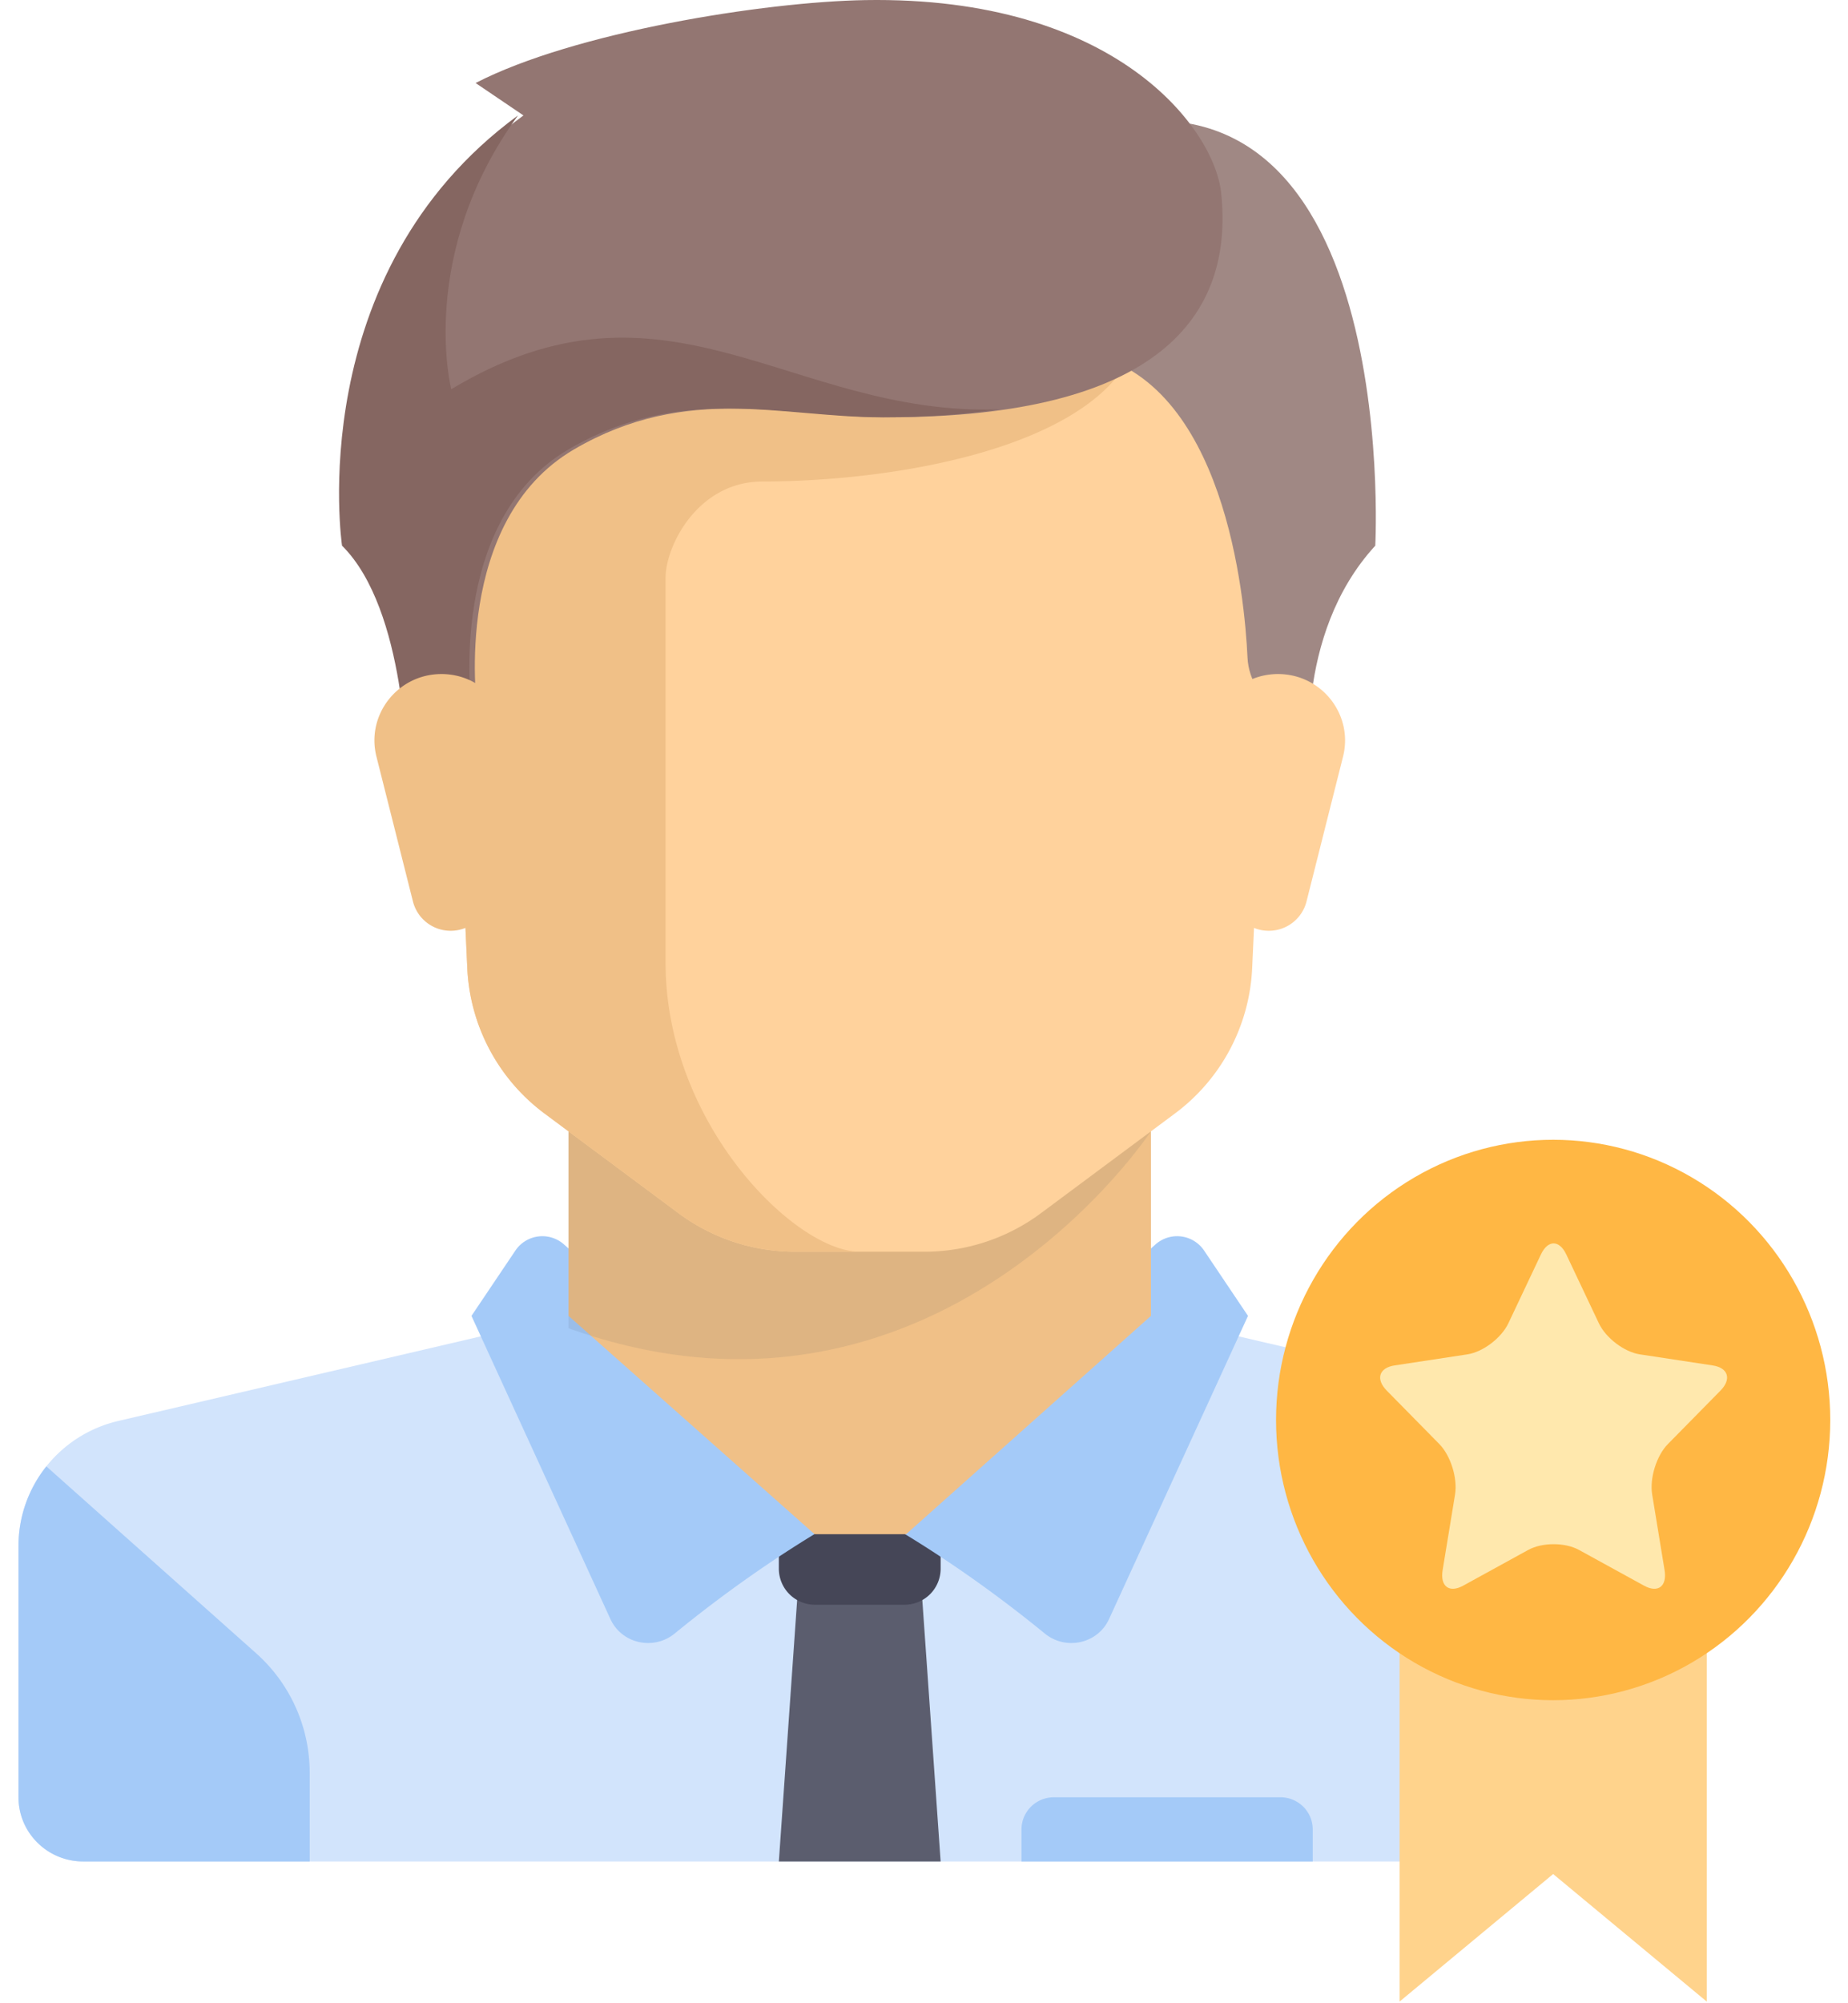 <svg xmlns="http://www.w3.org/2000/svg" width="96" height="104" viewBox="0 0 96 104">
    <g fill="none" fill-rule="evenodd" transform="translate(-4)">
        <path d="M0 0h104v104H0z"/>
        <path fill="#D2E4FC" d="M87.18 73.77l-20.8-4.85a3.355 3.355 0 0 1-.873-.349l-16.845 9.741L32.472 68.1c-.418.391-.939.682-1.53.82l-20.798 4.85c-3.037.71-5.184 3.396-5.184 6.488v13.05c0 1.84 1.505 3.331 3.362 3.331h80.679c1.856 0 3.361-1.492 3.361-3.332V80.258c0-3.093-2.146-5.78-5.183-6.487z"/>
        <path fill="#5B5D6E" d="M52.864 96.639H44.46l1.05-14.995h6.303z"/>
        <path fill="#454657" d="M52.864 78.312H44.46v3.135a1.87 1.87 0 0 0 1.879 1.863h4.645a1.87 1.87 0 0 0 1.88-1.863v-3.135z"/>
        <path fill="#A4CAF8" d="M48.662 78.312L33.299 64.606a1.69 1.69 0 0 0-2.523.314l-2.284 3.395 7.218 15.74c.588 1.282 2.245 1.644 3.34.75 5.291-4.325 9.582-6.478 9.612-6.493l15.363-13.706a1.69 1.69 0 0 1 2.523.314l2.283 3.395-7.218 15.74c-.587 1.282-2.244 1.644-3.34.75-5.29-4.325-9.582-6.478-9.611-6.493zM17.3 85.826a8.3 8.3 0 0 1 2.788 6.198v4.615H8.323c-1.857 0-3.362-1.491-3.362-3.332V80.258c0-1.543.535-2.984 1.448-4.13L17.3 85.826zm62.724 0l10.891-9.698a6.616 6.616 0 0 1 1.448 4.13v13.05c0 1.84-1.505 3.331-3.362 3.331H77.235v-4.615a8.298 8.298 0 0 1 2.789-6.198zm-9.512 7.48c.928 0 1.681.747 1.681 1.667v1.666H57.066v-1.666c0-.92.752-1.666 1.68-1.666h11.766z"/>
        <path fill="#F0C087" d="M63.789 68.315V56.653H33.534v11.662L46.317 79.65h4.752z"/>
        <path fill="#3F4650" d="M33.534 56.653v12.305C52.591 75.763 63.79 58.73 63.79 58.73v-2.078H33.534z" opacity=".1"/>
        <path fill="#FFD29C" d="M26.811 18.333l1.465 31.94a9.971 9.971 0 0 0 4.023 7.544l6.95 5.167c1.746 1.298 3.869 2 6.051 2h6.723c2.182 0 4.306-.702 6.051-2l6.95-5.167a9.971 9.971 0 0 0 4.023-7.543l1.465-31.941h-43.7z"/>
        <path fill="#F0C087" d="M43.62 24.997c6.723 0 16.807-1.666 19.2-6.665H26.81l1.465 31.942a9.971 9.971 0 0 0 4.023 7.543l6.95 5.167c1.746 1.297 3.869 2 6.051 2h3.362c-3.362 0-10.085-6.665-10.085-14.996V29.995c0-1.666 1.68-4.998 5.042-4.998z"/>
        <path fill="#A08884" d="M58.852 7.295l1.575 11.038c7.193 1.425 8.23 12.615 8.379 15.81.027.58.214 1.14.531 1.629l2.745 4.22s-.94-6.977 3.361-11.663c0 0 1.477-27.699-16.591-21.034z"/>
        <path fill="#FFD29C" d="M73.768 39.281l-1.898 7.524a2.017 2.017 0 0 1-1.96 1.517 2.015 2.015 0 0 1-2.006-1.755l-.97-7.695c-.26-2.06 1.36-3.879 3.454-3.879h.002c2.265 0 3.927 2.11 3.378 4.288z"/>
        <path fill="#937672" d="M28.707 4.31l2.486 1.683c-11.24 8.226-9.14 22.336-9.14 22.336 3.362 3.332 3.362 11.663 3.362 11.663l3.361-3.333s-1.297-9.625 5.043-13.328c5.882-3.437 11.03-1.667 16.283-1.667 14.076 0 18.016-5.258 17.333-11.662C67.08 6.688 61.97-.214 48.946.005 43.69.094 33.82 1.671 28.706 4.31z"/>
        <path fill="#856661" d="M27.441 20.207s-1.785-6.977 3.467-14.214c-11.24 8.226-9.14 22.336-9.14 22.336 3.362 3.332 3.362 11.663 3.362 11.663l3.362-3.332s-1.298-9.626 5.042-13.33c5.883-3.435 11.03-1.665 16.283-1.665 2.29 0 4.284-.152 6.061-.413-10.84.36-17.23-7.78-28.437-1.045z"/>
        <path fill="#F0C087" d="M23.556 39.281l1.897 7.524a2.017 2.017 0 0 0 1.96 1.517c1.02 0 1.88-.752 2.006-1.755l.97-7.695c.26-2.06-1.36-3.879-3.454-3.879h-.001c-2.266 0-3.927 2.11-3.378 4.288z"/>
        <path fill="#FFD38C" d="M92.662 103.914l-7.979-6.622-7.978 6.622V80.96h15.957z"/>
        <ellipse cx="84.683" cy="73.72" fill="#FFB744" rx="14.395" ry="14.548"/>
        <path fill="#FFE8AD" d="M84.047 65.127c.363-.767.956-.767 1.319 0l1.69 3.568c.361.767 1.322 1.496 2.133 1.618l3.78.574c.81.123.992.711.406 1.308l-2.732 2.775c-.588.596-.956 1.773-.816 2.617l.644 3.926c.138.843-.34 1.206-1.066.808l-3.379-1.855c-.726-.398-1.912-.398-2.638 0l-3.379 1.855c-.725.398-1.206.035-1.067-.808l.645-3.926c.139-.844-.23-2.021-.816-2.617l-2.731-2.775c-.588-.597-.404-1.185.406-1.308l3.778-.574c.813-.122 1.772-.85 2.135-1.618l1.688-3.568z"/>
    </g>
</svg>
